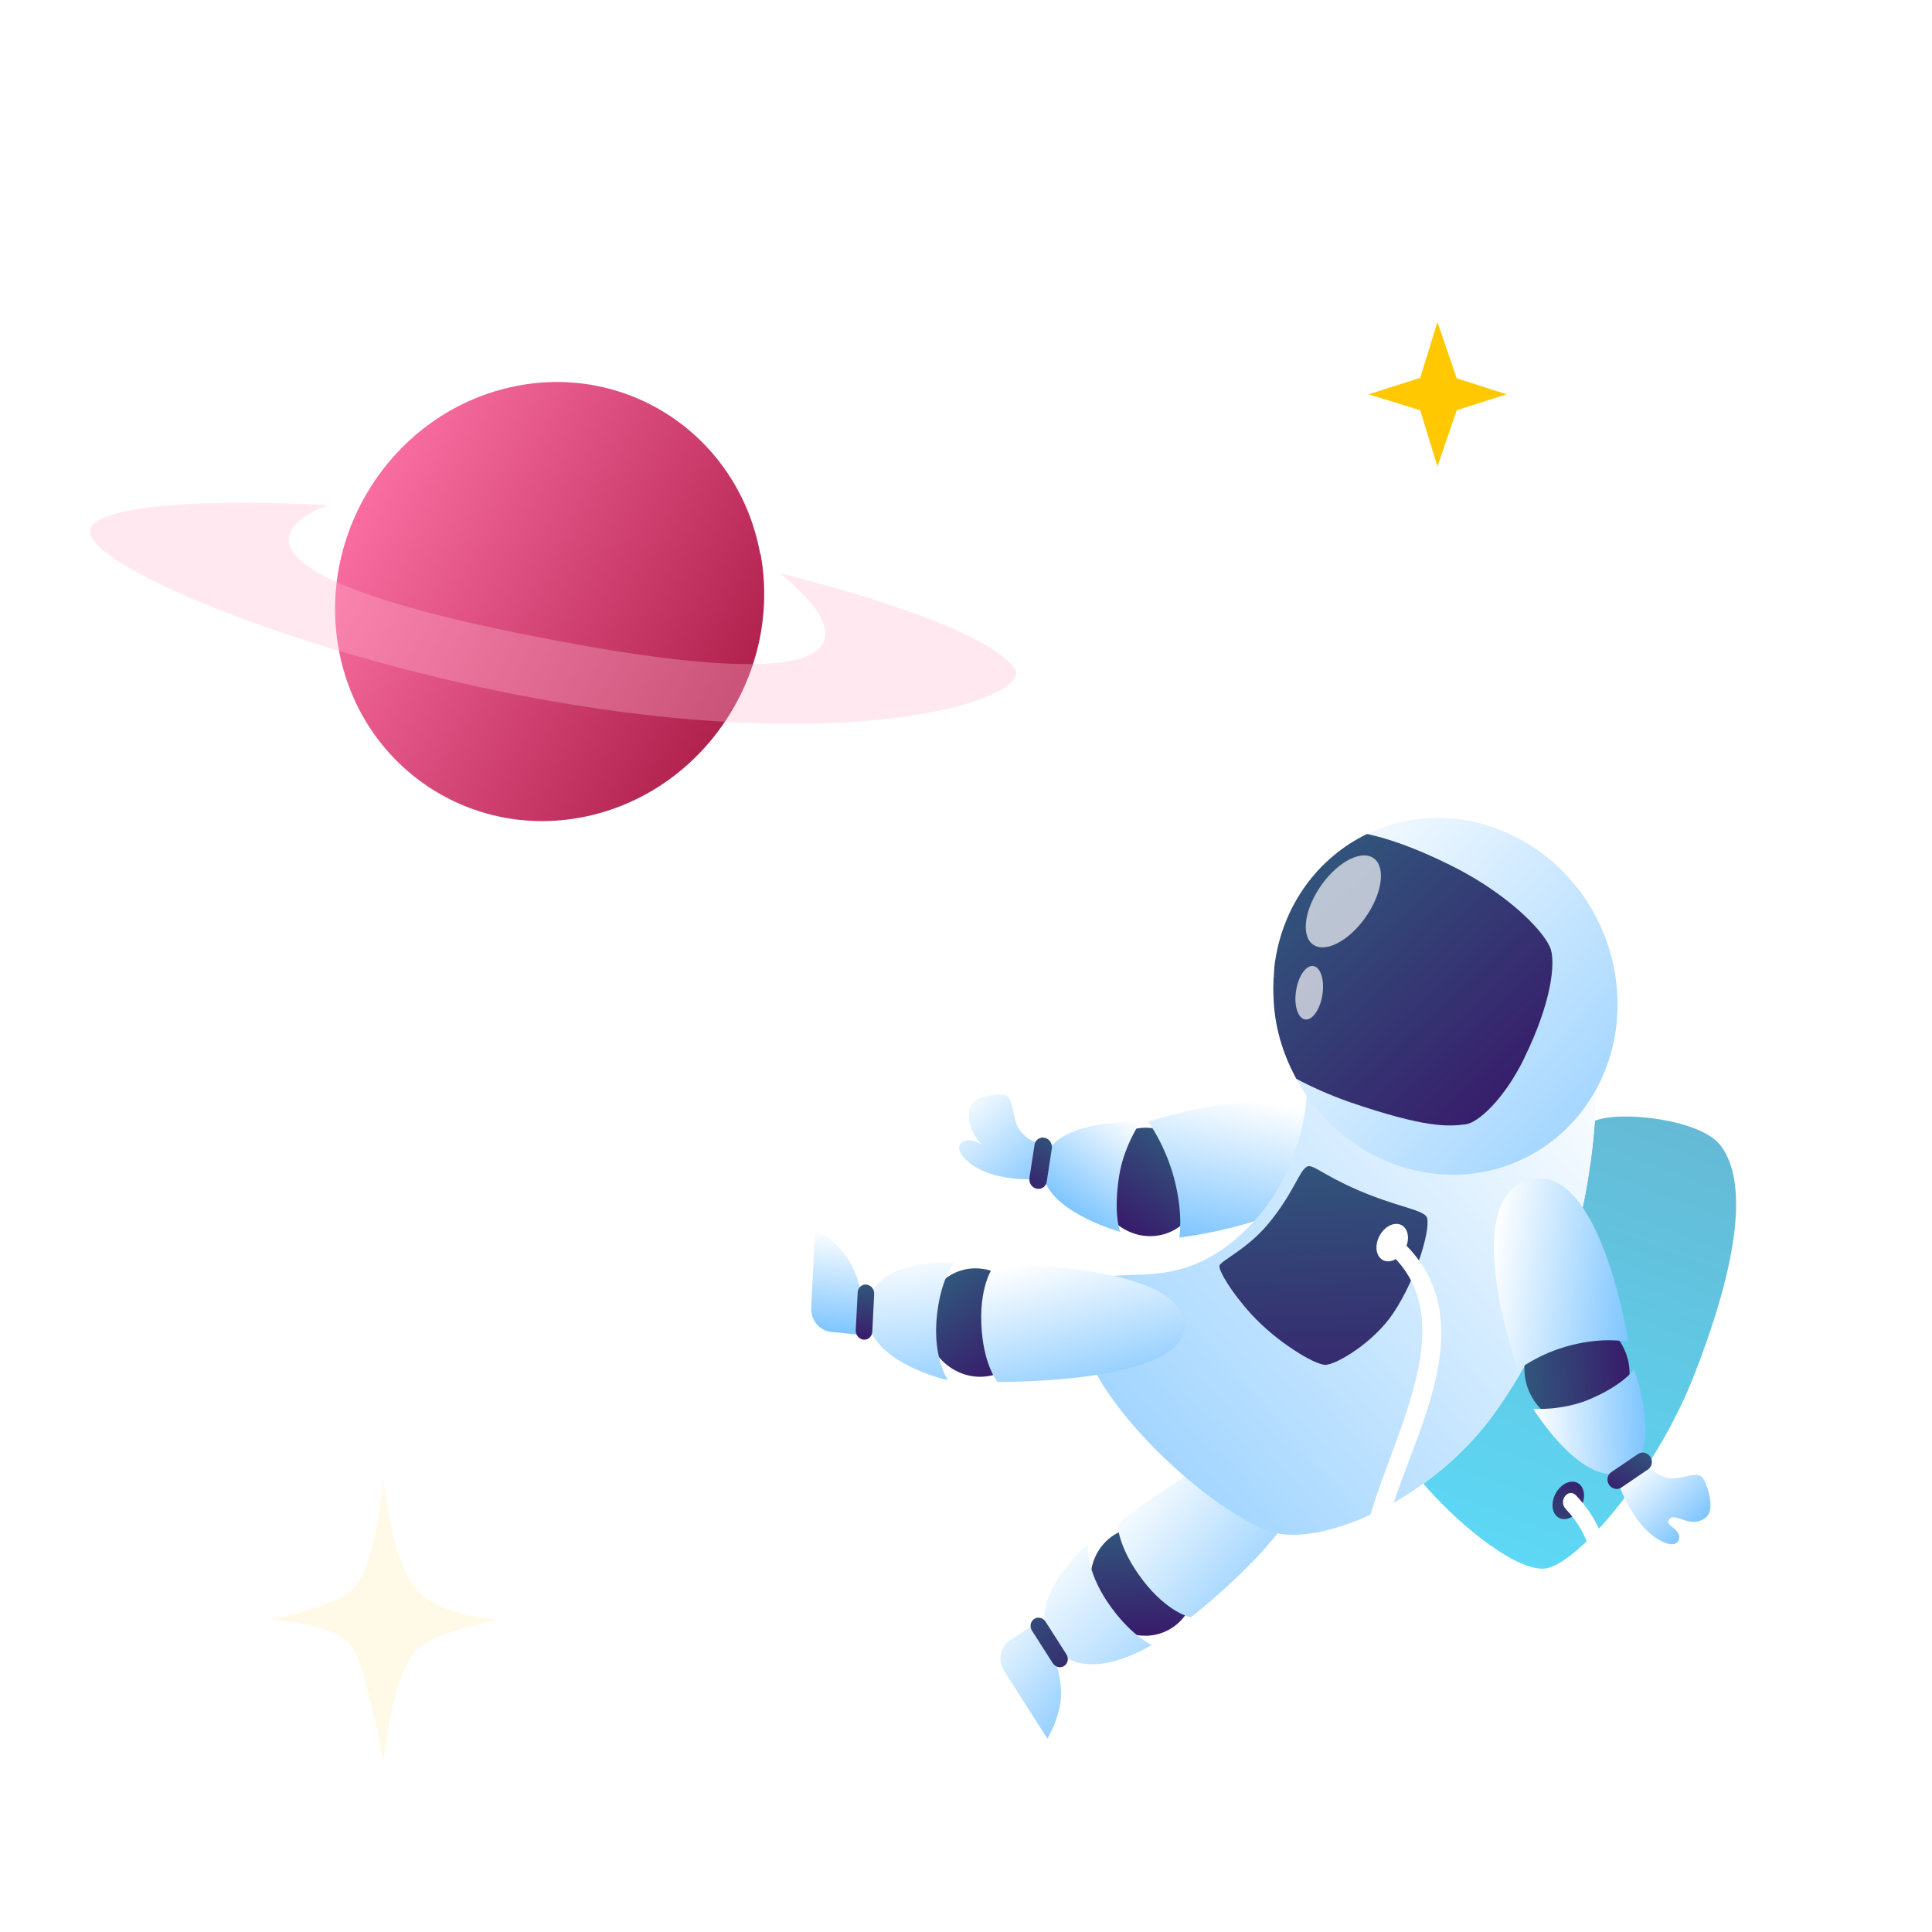 <svg id="eebwnUqyPIY1" xmlns="http://www.w3.org/2000/svg" xmlns:xlink="http://www.w3.org/1999/xlink" viewBox="0 0 84 84" shape-rendering="geometricPrecision" text-rendering="geometricPrecision">
<style><![CDATA[
#eebwnUqyPIY4_to {animation: eebwnUqyPIY4_to__to 1600ms linear infinite normal forwards}@keyframes eebwnUqyPIY4_to__to { 0% {transform: translate(24.048px,26.154px)} 50% {transform: translate(24.048px,28.154px);animation-timing-function: cubic-bezier(0,0,0.58,1)} 100% {transform: translate(24.048px,26.154px)}} #eebwnUqyPIY7_ts {animation: eebwnUqyPIY7_ts__ts 1600ms linear infinite normal forwards}@keyframes eebwnUqyPIY7_ts__ts { 0% {transform: translate(62.563px,17.211px) scale(1,1)} 50% {transform: translate(62.563px,17.211px) scale(1,1);animation-timing-function: cubic-bezier(0,0,0.58,1)} 100% {transform: translate(62.563px,17.211px) scale(1,1)}} #eebwnUqyPIY7 {animation: eebwnUqyPIY7_c_o 1600ms linear infinite normal forwards}@keyframes eebwnUqyPIY7_c_o { 0% {opacity: 1} 50% {opacity: 0.3;animation-timing-function: cubic-bezier(0,0,0.58,1)} 100% {opacity: 1}} #eebwnUqyPIY8_ts {animation: eebwnUqyPIY8_ts__ts 1600ms linear infinite normal forwards}@keyframes eebwnUqyPIY8_ts__ts { 0% {transform: translate(14px,67.083px) scale(1,1)} 50% {transform: translate(14px,67.083px) scale(1,1);animation-timing-function: cubic-bezier(0,0,0.58,1)} 100% {transform: translate(14px,67.083px) scale(1,1)}} #eebwnUqyPIY8 {animation: eebwnUqyPIY8_c_o 1600ms linear infinite normal forwards}@keyframes eebwnUqyPIY8_c_o { 0% {opacity: 0.3} 50% {opacity: 1;animation-timing-function: cubic-bezier(0,0,0.58,1)} 100% {opacity: 0.3}} #eebwnUqyPIY9_to {animation: eebwnUqyPIY9_to__to 1600ms linear infinite normal forwards}@keyframes eebwnUqyPIY9_to__to { 0% {transform: translate(55.375px,55.574px)} 50% {transform: translate(55.375px,53.574px);animation-timing-function: cubic-bezier(0,0,0.58,1)} 100% {transform: translate(55.375px,55.574px)}} #eebwnUqyPIY10_tr {animation: eebwnUqyPIY10_tr__tr 1600ms linear infinite normal forwards}@keyframes eebwnUqyPIY10_tr__tr { 0% {transform: translate(55.36px,64.422px) rotate(0deg)} 50% {transform: translate(55.36px,64.422px) rotate(-12.949deg);animation-timing-function: cubic-bezier(0,0,0.58,1)} 100% {transform: translate(55.36px,64.422px) rotate(0deg)}} #eebwnUqyPIY16_tr {animation: eebwnUqyPIY16_tr__tr 1600ms linear infinite normal forwards}@keyframes eebwnUqyPIY16_tr__tr { 0% {transform: translate(56.788px,50.574px) rotate(0deg)} 50% {transform: translate(56.788px,50.574px) rotate(27.176deg);animation-timing-function: cubic-bezier(0,0,0.58,1)} 100% {transform: translate(56.788px,50.574px) rotate(0deg)}} #eebwnUqyPIY22_to {animation: eebwnUqyPIY22_to__to 1600ms linear infinite normal forwards}@keyframes eebwnUqyPIY22_to__to { 0% {transform: translate(61.201px,60.462px)} 50% {transform: translate(61.201px,60.462px);animation-timing-function: cubic-bezier(0,0,0.58,1)} 100% {transform: translate(61.201px,60.462px)}} #eebwnUqyPIY22_tr {animation: eebwnUqyPIY22_tr__tr 1600ms linear infinite normal forwards}@keyframes eebwnUqyPIY22_tr__tr { 0% {transform: rotate(0deg)} 50% {transform: rotate(0deg);animation-timing-function: cubic-bezier(0,0,0.58,1)} 100% {transform: rotate(0deg)}} #eebwnUqyPIY22_ts {animation: eebwnUqyPIY22_ts__ts 1600ms linear infinite normal forwards}@keyframes eebwnUqyPIY22_ts__ts { 0% {transform: scale(1,1)} 50% {transform: scale(1,1);animation-timing-function: cubic-bezier(0,0,0.58,1)} 100% {transform: scale(1,1)}} #eebwnUqyPIY29_tr {animation: eebwnUqyPIY29_tr__tr 1600ms linear infinite normal forwards}@keyframes eebwnUqyPIY29_tr__tr { 0% {transform: translate(49.579px,57.519px) rotate(0deg)} 50% {transform: translate(49.579px,57.519px) rotate(11.199deg);animation-timing-function: cubic-bezier(0,0,0.58,1)} 100% {transform: translate(49.579px,57.519px) rotate(0deg)}} #eebwnUqyPIY35_tr {animation: eebwnUqyPIY35_tr__tr 1600ms linear infinite normal forwards}@keyframes eebwnUqyPIY35_tr__tr { 0% {transform: translate(66.668px,53.214px) rotate(0deg)} 50% {transform: translate(66.668px,53.214px) rotate(-30.269deg);animation-timing-function: cubic-bezier(0,0,0.58,1)} 100% {transform: translate(66.668px,53.214px) rotate(0deg)}} #eebwnUqyPIY41_to {animation: eebwnUqyPIY41_to__to 1600ms linear infinite normal forwards}@keyframes eebwnUqyPIY41_to__to { 0% {transform: translate(62.844px,43.319px)} 50% {transform: translate(62.844px,43.319px);animation-timing-function: cubic-bezier(0,0,0.58,1)} 100% {transform: translate(62.844px,43.319px)}} #eebwnUqyPIY41_tr {animation: eebwnUqyPIY41_tr__tr 1600ms linear infinite normal forwards}@keyframes eebwnUqyPIY41_tr__tr { 0% {transform: rotate(0deg)} 50% {transform: rotate(6.913deg);animation-timing-function: cubic-bezier(0,0,0.58,1)} 100% {transform: rotate(0deg)}}
]]></style>
<defs><linearGradient id="eebwnUqyPIY5-fill" x1="14.544" y1="20.934" x2="33.686" y2="31.586" spreadMethod="pad" gradientUnits="userSpaceOnUse" gradientTransform="translate(0 0)"><stop id="eebwnUqyPIY5-fill-0" offset="0%" stop-color="#ff73a7"/><stop id="eebwnUqyPIY5-fill-1" offset="100%" stop-color="#a91945"/></linearGradient><filter id="eebwnUqyPIY7-filter" x="-150%" width="400%" y="-150%" height="400%"><feGaussianBlur id="eebwnUqyPIY7-filter-drop-shadow-0-blur" in="SourceAlpha" stdDeviation="2,2"/><feOffset id="eebwnUqyPIY7-filter-drop-shadow-0-offset" dx="0" dy="0" result="tmp"/><feFlood id="eebwnUqyPIY7-filter-drop-shadow-0-flood" flood-color="#fff"/><feComposite id="eebwnUqyPIY7-filter-drop-shadow-0-composite" operator="in" in2="tmp"/><feMerge id="eebwnUqyPIY7-filter-drop-shadow-0-merge" result="result"><feMergeNode id="eebwnUqyPIY7-filter-drop-shadow-0-merge-node-1"/><feMergeNode id="eebwnUqyPIY7-filter-drop-shadow-0-merge-node-2" in="SourceGraphic"/></feMerge></filter><filter id="eebwnUqyPIY8-filter" x="-150%" width="400%" y="-150%" height="400%"><feGaussianBlur id="eebwnUqyPIY8-filter-drop-shadow-0-blur" in="SourceAlpha" stdDeviation="1,1"/><feOffset id="eebwnUqyPIY8-filter-drop-shadow-0-offset" dx="0" dy="0" result="tmp"/><feFlood id="eebwnUqyPIY8-filter-drop-shadow-0-flood" flood-color="#ffdc5f"/><feComposite id="eebwnUqyPIY8-filter-drop-shadow-0-composite" operator="in" in2="tmp"/><feMerge id="eebwnUqyPIY8-filter-drop-shadow-0-merge" result="result"><feMergeNode id="eebwnUqyPIY8-filter-drop-shadow-0-merge-node-1"/><feMergeNode id="eebwnUqyPIY8-filter-drop-shadow-0-merge-node-2" in="SourceGraphic"/></feMerge></filter><linearGradient id="eebwnUqyPIY11-fill" x1="49.436" y1="66.41" x2="49.773" y2="71.125" spreadMethod="pad" gradientUnits="userSpaceOnUse" gradientTransform="translate(0 0)"><stop id="eebwnUqyPIY11-fill-0" offset="0%" stop-color="#31577c"/><stop id="eebwnUqyPIY11-fill-1" offset="100%" stop-color="#381b6b"/></linearGradient><linearGradient id="eebwnUqyPIY12-fill" x1="50.253" y1="63.316" x2="57.262" y2="69.406" spreadMethod="pad" gradientUnits="userSpaceOnUse" gradientTransform="translate(0 0)"><stop id="eebwnUqyPIY12-fill-0" offset="0%" stop-color="#fff"/><stop id="eebwnUqyPIY12-fill-1" offset="100%" stop-color="#7ec5ff"/></linearGradient><linearGradient id="eebwnUqyPIY13-fill" x1="45.042" y1="67.716" x2="52.099" y2="75.002" spreadMethod="pad" gradientUnits="userSpaceOnUse" gradientTransform="translate(0 0)"><stop id="eebwnUqyPIY13-fill-0" offset="0%" stop-color="#fff"/><stop id="eebwnUqyPIY13-fill-1" offset="100%" stop-color="#7ec5ff"/></linearGradient><linearGradient id="eebwnUqyPIY14-fill" x1="42.441" y1="70.361" x2="47.835" y2="74.999" spreadMethod="pad" gradientUnits="userSpaceOnUse" gradientTransform="translate(0 0)"><stop id="eebwnUqyPIY14-fill-0" offset="0%" stop-color="#fff"/><stop id="eebwnUqyPIY14-fill-1" offset="100%" stop-color="#7ec5ff"/></linearGradient><linearGradient id="eebwnUqyPIY15-fill" x1="44.346" y1="69.559" x2="47.322" y2="73.727" spreadMethod="pad" gradientUnits="userSpaceOnUse" gradientTransform="translate(0 0)"><stop id="eebwnUqyPIY15-fill-0" offset="0%" stop-color="#31577c"/><stop id="eebwnUqyPIY15-fill-1" offset="100%" stop-color="#381b6b"/></linearGradient><linearGradient id="eebwnUqyPIY17-fill" x1="51.125" y1="49.445" x2="48.517" y2="53.194" spreadMethod="pad" gradientUnits="userSpaceOnUse" gradientTransform="translate(0 0)"><stop id="eebwnUqyPIY17-fill-0" offset="0%" stop-color="#31577c"/><stop id="eebwnUqyPIY17-fill-1" offset="100%" stop-color="#381b6b"/></linearGradient><linearGradient id="eebwnUqyPIY18-fill" x1="54.22" y1="47.72" x2="52.963" y2="54.137" spreadMethod="pad" gradientUnits="userSpaceOnUse" gradientTransform="translate(0 0)"><stop id="eebwnUqyPIY18-fill-0" offset="0%" stop-color="#fff"/><stop id="eebwnUqyPIY18-fill-1" offset="100%" stop-color="#7ec5ff"/></linearGradient><linearGradient id="eebwnUqyPIY19-fill" x1="49.181" y1="48.51" x2="46.409" y2="52.497" spreadMethod="pad" gradientUnits="userSpaceOnUse" gradientTransform="translate(0 0)"><stop id="eebwnUqyPIY19-fill-0" offset="0%" stop-color="#fff"/><stop id="eebwnUqyPIY19-fill-1" offset="100%" stop-color="#7ec5ff"/></linearGradient><linearGradient id="eebwnUqyPIY20-fill" x1="41.746" y1="47.586" x2="45.267" y2="51.849" spreadMethod="pad" gradientUnits="userSpaceOnUse" gradientTransform="translate(0 0)"><stop id="eebwnUqyPIY20-fill-0" offset="0%" stop-color="#fff"/><stop id="eebwnUqyPIY20-fill-1" offset="100%" stop-color="#7ec5ff"/></linearGradient><linearGradient id="eebwnUqyPIY21-fill" x1="45.919" y1="49.451" x2="44.364" y2="51.774" spreadMethod="pad" gradientUnits="userSpaceOnUse" gradientTransform="translate(0 0)"><stop id="eebwnUqyPIY21-fill-0" offset="0%" stop-color="#31577c"/><stop id="eebwnUqyPIY21-fill-1" offset="100%" stop-color="#381b6b"/></linearGradient><linearGradient id="eebwnUqyPIY23-fill" x1="64.162" y1="73.84" x2="78.192" y2="36.472" spreadMethod="pad" gradientUnits="userSpaceOnUse" gradientTransform="translate(0 0)"><stop id="eebwnUqyPIY23-fill-0" offset="0%" stop-color="#5ae1ff"/><stop id="eebwnUqyPIY23-fill-1" offset="100%" stop-color="#6aa6c0"/></linearGradient><linearGradient id="eebwnUqyPIY24-fill" x1="66.945" y1="67.22" x2="69.065" y2="64.175" spreadMethod="pad" gradientUnits="userSpaceOnUse" gradientTransform="translate(0 0)"><stop id="eebwnUqyPIY24-fill-0" offset="0%" stop-color="#31577c"/><stop id="eebwnUqyPIY24-fill-1" offset="100%" stop-color="#381b6b"/></linearGradient><linearGradient id="eebwnUqyPIY25-fill" x1="69.991" y1="45.655" x2="42.431" y2="70.371" spreadMethod="pad" gradientUnits="userSpaceOnUse" gradientTransform="translate(0 0)"><stop id="eebwnUqyPIY25-fill-0" offset="0%" stop-color="#fff"/><stop id="eebwnUqyPIY25-fill-1" offset="100%" stop-color="#7ec5ff"/></linearGradient><linearGradient id="eebwnUqyPIY26-fill" x1="57.186" y1="49.993" x2="57.802" y2="62.652" spreadMethod="pad" gradientUnits="userSpaceOnUse" gradientTransform="translate(0 0)"><stop id="eebwnUqyPIY26-fill-0" offset="0%" stop-color="#31577c"/><stop id="eebwnUqyPIY26-fill-1" offset="100%" stop-color="#381b6b"/></linearGradient><linearGradient id="eebwnUqyPIY30-fill" x1="41.172" y1="55.541" x2="43.932" y2="59.41" spreadMethod="pad" gradientUnits="userSpaceOnUse" gradientTransform="translate(0 0)"><stop id="eebwnUqyPIY30-fill-0" offset="0%" stop-color="#31577c"/><stop id="eebwnUqyPIY30-fill-1" offset="100%" stop-color="#381b6b"/></linearGradient><linearGradient id="eebwnUqyPIY31-fill" x1="46.171" y1="54.492" x2="47.882" y2="61.303" spreadMethod="pad" gradientUnits="userSpaceOnUse" gradientTransform="translate(0 0)"><stop id="eebwnUqyPIY31-fill-0" offset="0%" stop-color="#fff"/><stop id="eebwnUqyPIY31-fill-1" offset="100%" stop-color="#7ec5ff"/></linearGradient><linearGradient id="eebwnUqyPIY32-fill" x1="39.341" y1="54.327" x2="40.089" y2="61.858" spreadMethod="pad" gradientUnits="userSpaceOnUse" gradientTransform="translate(0 0)"><stop id="eebwnUqyPIY32-fill-0" offset="0%" stop-color="#fff"/><stop id="eebwnUqyPIY32-fill-1" offset="100%" stop-color="#7ec5ff"/></linearGradient><linearGradient id="eebwnUqyPIY33-fill" x1="36.677" y1="53.541" x2="36.245" y2="57.919" spreadMethod="pad" gradientUnits="userSpaceOnUse" gradientTransform="translate(0 0)"><stop id="eebwnUqyPIY33-fill-0" offset="0%" stop-color="#fff"/><stop id="eebwnUqyPIY33-fill-1" offset="100%" stop-color="#7ec5ff"/></linearGradient><linearGradient id="eebwnUqyPIY34-fill" x1="37.672" y1="55.85" x2="37.437" y2="58.235" spreadMethod="pad" gradientUnits="userSpaceOnUse" gradientTransform="translate(0 0)"><stop id="eebwnUqyPIY34-fill-0" offset="0%" stop-color="#31577c"/><stop id="eebwnUqyPIY34-fill-1" offset="100%" stop-color="#381b6b"/></linearGradient><linearGradient id="eebwnUqyPIY36-fill" x1="66.285" y1="59.661" x2="70.84" y2="59.382" spreadMethod="pad" gradientUnits="userSpaceOnUse" gradientTransform="translate(0 0)"><stop id="eebwnUqyPIY36-fill-0" offset="0%" stop-color="#31577c"/><stop id="eebwnUqyPIY36-fill-1" offset="100%" stop-color="#381b6b"/></linearGradient><linearGradient id="eebwnUqyPIY37-fill" x1="64.776" y1="55.06" x2="71.132" y2="55.925" spreadMethod="pad" gradientUnits="userSpaceOnUse" gradientTransform="translate(0 0)"><stop id="eebwnUqyPIY37-fill-0" offset="0%" stop-color="#fff"/><stop id="eebwnUqyPIY37-fill-1" offset="100%" stop-color="#7ec5ff"/></linearGradient><linearGradient id="eebwnUqyPIY38-fill" x1="66.682" y1="61.746" x2="71.538" y2="61.623" spreadMethod="pad" gradientUnits="userSpaceOnUse" gradientTransform="translate(0 0)"><stop id="eebwnUqyPIY38-fill-0" offset="0%" stop-color="#fff"/><stop id="eebwnUqyPIY38-fill-1" offset="100%" stop-color="#7ec5ff"/></linearGradient><linearGradient id="eebwnUqyPIY39-fill" x1="71.141" y1="63.562" x2="73.816" y2="66.318" spreadMethod="pad" gradientUnits="userSpaceOnUse" gradientTransform="translate(0 0)"><stop id="eebwnUqyPIY39-fill-0" offset="0%" stop-color="#fff"/><stop id="eebwnUqyPIY39-fill-1" offset="100%" stop-color="#7ec5ff"/></linearGradient><linearGradient id="eebwnUqyPIY40-fill" x1="71.561" y1="62.845" x2="69.942" y2="65.119" spreadMethod="pad" gradientUnits="userSpaceOnUse" gradientTransform="translate(0 0)"><stop id="eebwnUqyPIY40-fill-0" offset="0%" stop-color="#31577c"/><stop id="eebwnUqyPIY40-fill-1" offset="100%" stop-color="#381b6b"/></linearGradient><linearGradient id="eebwnUqyPIY42-fill" x1="55.643" y1="36.363" x2="74.751" y2="53.455" spreadMethod="pad" gradientUnits="userSpaceOnUse" gradientTransform="translate(0 0)"><stop id="eebwnUqyPIY42-fill-0" offset="0%" stop-color="#fff"/><stop id="eebwnUqyPIY42-fill-1" offset="100%" stop-color="#7ec5ff"/></linearGradient><linearGradient id="eebwnUqyPIY43-fill" x1="56.394" y1="37.647" x2="66.006" y2="48.055" spreadMethod="pad" gradientUnits="userSpaceOnUse" gradientTransform="translate(0 0)"><stop id="eebwnUqyPIY43-fill-0" offset="0%" stop-color="#31577c"/><stop id="eebwnUqyPIY43-fill-1" offset="100%" stop-color="#381b6b"/></linearGradient></defs><g clip-path="url(#eebwnUqyPIY46)"><g><g id="eebwnUqyPIY4_to" transform="translate(24.048,26.154)"><g transform="translate(-24.048,-26.154)"><path d="M33.071,24.093c.934,5.154-2.425,10.245-7.477,11.38s-9.936-2.105-10.87-7.259s2.424-10.245,7.477-11.38s9.923,2.124,10.854,7.263l.015-.003Z" fill="url(#eebwnUqyPIY5-fill)"/><path d="M14.261,21.969c0,0-8.706-.545-10.206.823s9.038,5.843,20.248,7.749c13.73,2.331,20.662-.321,19.807-1.485-1.507-2.062-10.211-4.135-10.211-4.135s8.24,6.172-8.835,3.092c-18.854-3.404-10.803-6.043-10.803-6.043Z" opacity="0.33" fill="#ffbad2"/></g></g><g id="eebwnUqyPIY7_ts" transform="translate(62.563,17.211) scale(1,1)"><path id="eebwnUqyPIY7" d="M62.498,14.005c0,0,.839,2.445.839,2.445s2.163.693,2.163.693-2.163.693-2.163.693-.839,2.445-.839,2.445-.751-2.445-.751-2.445-2.247-.693-2.247-.693s2.247-.712,2.247-.712.751-2.431.751-2.431v.005Z" transform="translate(-62.563,-17.211)" filter="url(#eebwnUqyPIY7-filter)" fill="#ffc800"/></g><g id="eebwnUqyPIY8_ts" transform="translate(14,67.083) scale(1,1)"><path id="eebwnUqyPIY8" d="M16.667,64.18c0,0,.272,3.462,1.394,4.866.97,1.213,3.606,1.377,3.606,1.377s-2.823.524-3.606,1.377c-1.027,1.119-1.394,4.866-1.394,4.866s-.6-3.508-1.253-4.866c-.613-1.275-3.747-1.377-3.747-1.377s2.945-.523,3.747-1.418c1.001-1.116,1.253-4.839,1.253-4.839v.014Z" transform="translate(-14,-67.083)" opacity="0.3" filter="url(#eebwnUqyPIY8-filter)" fill="#ffc800"/></g><g id="eebwnUqyPIY9_to" transform="translate(55.375,55.574)"><g transform="translate(-55.375,-55.574)"><g id="eebwnUqyPIY10_tr" transform="translate(55.36,64.422) rotate(0)"><g transform="translate(-55.36,-64.422)"><path d="M49.945,71.114c1.249-.09,2.147-1.213,2.007-2.515-.141-1.298-1.266-2.278-2.517-2.19-1.249.09-2.147,1.213-2.007,2.515.141,1.298,1.266,2.278,2.517,2.19Z" fill="url(#eebwnUqyPIY11-fill)"/><path d="M56.538,63.209c1.62,2.165-4.763,7.109-4.763,7.109s-.997-.179-2.101-1.63c-1.1-1.45-1.082-2.441-1.082-2.441s6.382-5.125,7.943-3.04l.003.002Z" fill="url(#eebwnUqyPIY12-fill)"/><path d="M45.741,71.481c1.319,1.956,4.336.038,4.336.038s-.934-.405-1.909-1.841c-.978-1.438-.878-2.522-.878-2.522s-2.851,2.396-1.552,4.323l.003.002Z" fill="url(#eebwnUqyPIY13-fill)"/><path d="M46.193,72.086l-.246.349c0,0,.326.973.114,1.836-.208.849-.526,1.318-.526,1.318l-1.879-2.943c-.286-.448-.178-1.039.243-1.316l.875-.579.505-.101.916,1.433-.002.003Z" fill="url(#eebwnUqyPIY14-fill)"/><path d="M44.963,70.39c-.163.11-.207.336-.093.51l.903,1.413c.113.174.334.229.497.119s.207-.336.093-.51l-.903-1.413c-.113-.174-.334-.229-.497-.119Z" fill="url(#eebwnUqyPIY15-fill)"/></g></g><g id="eebwnUqyPIY16_tr" transform="translate(56.788,50.574) rotate(0)"><g transform="translate(-56.788,-50.574)"><path d="M48.7,53.327c-1.063-.739-1.384-2.207-.714-3.279.668-1.069,2.072-1.339,3.138-.598c1.063.739,1.384,2.207.714,3.279-.668,1.069-2.072,1.339-3.138.598Z" fill="url(#eebwnUqyPIY17-fill)"/><path d="M49.92,48.772c0,0,7.027-2.384,7.993.883.966,3.267-6.639,4.152-6.639,4.152s.19-1.034-.237-2.614c-.393-1.454-1.117-2.421-1.117-2.421Z" fill="url(#eebwnUqyPIY18-fill)"/><path d="M49.578,48.788c0,0-.714,1.042-.917,2.321-.269,1.684.043,2.449.043,2.449s-3.601-.991-3.365-2.901c.255-2.083,4.241-1.872,4.241-1.872l-.002.003Z" fill="url(#eebwnUqyPIY19-fill)"/><path d="M45.265,49.731c0,0-.559-.07-.937-.611-.353-.497-.224-1.417-.634-1.5s-1.406.045-1.53.529c-.232.908.537,1.638.537,1.638s-.616-.434-.934-.063c-.316.368.514,1.172,1.679,1.414s1.659.079,1.659.079l.156-1.487.003.002Z" fill="url(#eebwnUqyPIY20-fill)"/><path d="M44.758,51.219c-.032.213.11.424.318.464.207.043.405-.095.434-.31l.222-1.443c.032-.213-.11-.424-.318-.464-.207-.043-.405.095-.434.31l-.222,1.443Z" fill="url(#eebwnUqyPIY21-fill)"/></g></g><g id="eebwnUqyPIY22_to" transform="translate(61.201,60.462)"><g id="eebwnUqyPIY22_tr" transform="rotate(0)"><g id="eebwnUqyPIY22_ts" transform="scale(1,1)"><g transform="translate(-61.201,-60.462)"><path d="M74.784,49.776c-.836-1.075-4.226-1.512-5.439-1.05-.174,2.523-.958,8.109-4.489,12.882-.841,1.137-1.875,2.114-2.969,2.899c1.238,1.471,3.743,3.67,5.175,3.698c1.335.027,4.869-4.004,6.594-8.41s2.49-8.277,1.129-10.026l-0.0.008Z" fill="url(#eebwnUqyPIY23-fill)"/><path d="M68.704,65.586c-.247.406-.681.577-.965.383-.287-.196-.32-.681-.073-1.086.247-.406.681-.577.965-.383.287.196.32.68.072,1.086Z" fill="url(#eebwnUqyPIY24-fill)"/><path d="M69.341,48.724c.059-.856.045-1.362.045-1.362l-12.573.276c0,0-.096,3.97-3.421,6.501-2.705,2.06-4.998.77-5.896,1.71-2.663,2.785,4.589,9.708,7.766,10.745c1.466.48,4.186-.333,6.621-2.09c1.091-.788,2.128-1.762,2.969-2.899c3.53-4.778,4.315-10.359,4.489-12.882Z" fill="url(#eebwnUqyPIY25-fill)"/><path d="M56.841,50.718c-.344.14-.595,1.175-1.724,2.521-.913,1.09-2.072,1.588-2.099,1.8s.497,1.121,1.375,2.087c1.114,1.226,2.75,2.199,3.217,2.214s2.109-.967,2.955-2.228c1.076-1.595,1.709-3.919,1.444-4.233-.262-.312-1.334-.425-2.991-1.146-1.485-.642-1.928-1.12-2.18-1.018l.003.002Z" fill="url(#eebwnUqyPIY26-fill)"/><path d="M61.05,54.378c-.247.406-.681.577-.965.383-.287-.196-.32-.68-.072-1.086.247-.406.681-.577.965-.383.287.196.32.68.072,1.086Z" fill="#fff"/><path d="M60.444,54.503c3.585,3.306-.812,9.186-1.187,12.931-.252,2.488,1.643,5.319,4.005,5.949c4.643,1.245,9.031-4.346,5.269-8.358-.34-.362-.796.223-.457.581c2.072,2.208,1.145,4.951-.969,6.481-2.66,1.923-6.358-.245-6.959-3.745-.618-3.612,5.379-10.161.761-14.421-.365-.337-.819.246-.457.581l-.005.001Z" fill="#fff"/></g></g></g></g><g id="eebwnUqyPIY29_tr" transform="translate(49.579,57.519) rotate(0)"><g transform="translate(-49.579,-57.519)"><path d="M43.859,59.462c-1.013.724-2.438.432-3.181-.649-.744-1.081-.523-2.546.49-3.27c1.013-.724,2.438-.432,3.181.649s.523,2.546-.49,3.27Z" fill="url(#eebwnUqyPIY30-fill)"/><path d="M51.512,57.594c-.109-2.68-8.243-2.638-8.243-2.638s-.667.749-.604,2.558c.062,1.805.704,2.569.704,2.569s8.245.098,8.139-2.491l.003.002Z" fill="url(#eebwnUqyPIY31-fill)"/><path d="M37.686,56.931c.176-2.322,3.784-2.028,3.784-2.028s-.618.786-.752,2.489c-.134,1.711.498,2.616.498,2.616s-3.701-.794-3.527-3.08l-.002.003Z" fill="url(#eebwnUqyPIY32-fill)"/><path d="M37.778,56.191l-.392-.195c0,0-.202-1.001-.82-1.66-.61-.651-1.123-.914-1.123-.914l-.173,3.448c-.025.526.364.992.874,1.041l1.06.106.49-.142.085-1.68-.001-.005Z" fill="url(#eebwnUqyPIY33-fill)"/><path d="M37.548,58.246c-.198-.021-.349-.201-.342-.404l.085-1.656c.012-.205.179-.353.376-.337.198.021.349.201.342.404l-.085,1.656c-.012.205-.179.353-.376.337Z" fill="url(#eebwnUqyPIY34-fill)"/></g></g><g id="eebwnUqyPIY35_tr" transform="translate(66.668,53.214) rotate(0)"><g transform="translate(-66.668,-53.214)"><path d="M70.847,59.563c.08,1.307-.877,2.39-2.136,2.417-1.259.027-2.348-1.013-2.428-2.32s.877-2.39,2.136-2.417s2.348,1.013,2.428,2.32Z" fill="url(#eebwnUqyPIY36-fill)"/><path d="M66.003,59.557c0,0-2.649-7.372.461-8.252s4.336,7.04,4.336,7.04-1.01-.239-2.512.147c-1.385.355-2.287,1.068-2.287,1.068l.002-.003Z" fill="url(#eebwnUqyPIY37-fill)"/><path d="M66.668,61.259c0,0,1.266.075,2.423-.412c1.522-.643,1.954-1.313,1.954-1.313s1.334,3.638-.351,4.428c-1.836.862-4.026-2.703-4.026-2.703Z" fill="url(#eebwnUqyPIY38-fill)"/><path d="M71.575,63.588c0,0,.286.509.906.662.574.141,1.318-.35,1.556.013s.523,1.377.154,1.693c-.695.589-1.396-.293-1.64.137-.145.255.622.422.429.877-.196.453-1.225-.03-1.901-1.058s-.732-1.575-.732-1.575l1.226-.747Z" fill="url(#eebwnUqyPIY39-fill)"/><path d="M70.493,64.676c-.171.117-.409.064-.533-.12-.121-.182-.08-.427.093-.547l1.165-.792c.171-.117.409-.064.533.12.121.182.08.427-.093.547l-1.165.792Z" fill="url(#eebwnUqyPIY40-fill)"/></g></g><g id="eebwnUqyPIY41_to" transform="translate(62.844,43.319)"><g id="eebwnUqyPIY41_tr" transform="rotate(0)"><g transform="translate(-62.844,-43.319)"><path d="M70.316,44.052c.009-.17.017-.336.008-.508.004-.075-.002-.156-.006-.232-.006-.179-.02-.358-.039-.541.003-.006.004-.014-.004-.023-.024-.214-.055-.428-.094-.635-.04-.199-.088-.395-.138-.592-.121-.447-.286-.88-.477-1.304-.082-.172-.166-.34-.256-.504s-.188-.329-.286-.485c-.018-.019-.025-.036-.036-.054-.108-.183-.231-.354-.366-.517-.015-.009-.018-.027-.033-.044-.123-.147-.247-.295-.375-.441-.116-.131-.243-.264-.374-.396-.033-.028-.073-.068-.106-.096-.284-.276-.598-.529-.933-.755-.183-.126-.374-.245-.565-.355-.138-.083-.282-.153-.426-.223-.034-.02-.07-.042-.107-.056c0,0,.003.002.006.004-.574-.271-1.186-.483-1.831-.605-1.581-.301-3.116-.073-4.435.574-.033.017-3.11,10.585-3.08,10.644l.009.005c.024.047.046.088.063.123.061.106.123.208.184.314.069.098.13.204.2.299.069.098.138.197.209.289.069.098.145.189.225.282.069.09.149.183.234.266.072.084.145.16.214.234.091.095.186.181.284.276.088.077.174.158.269.238.19.159.378.312.583.451.088.061.186.128.276.186.104.062.2.132.305.191.182.105.372.203.562.292.248.116.503.221.764.307.114.044.231.081.337.109.237.069.48.129.721.176c4.101.777,7.885-2.004,8.457-6.218.031-.226.051-.446.06-.668l-.003-.01Z" fill="url(#eebwnUqyPIY42-fill)"/><path d="M66.281,45.99c-.896,1.841-2.036,2.827-2.55,2.893-.797.105-1.786.147-5.008-.951-.976-.341-1.78-.717-2.357-1.026l-.009-.005c-.026-.065-.063-.123-.093-.182-.054-.11-.104-.213-.159-.323-.353-.762-.597-1.579-.691-2.434-.03-.262-.043-.527-.051-.792-.006-.187-.001-.371.009-.556.003-.043-.001-.09.002-.133.001.005.003.01.007.017.012-.197.014-.391.041-.586.351-2.591,1.915-4.635,4.014-5.652.805.169,2.005.55,3.637,1.362c1.95.966,3.381,2.211,4.016,3.064.178.241.294.449.344.613.184.64.017,2.299-1.157,4.694l.005-.001Z" fill="url(#eebwnUqyPIY43-fill)"/><path d="M59.337,39.932c-.742,1.026-1.764,1.524-2.276,1.115-.512-.409-.326-1.572.415-2.598.742-1.026,1.764-1.524,2.276-1.115.512.409.326,1.572-.415,2.598Z" opacity="0.67" fill="#fff"/><path d="M58.458,43.104c-.109.639-.455,1.1-.766,1.027-.312-.073-.478-.649-.365-1.286.109-.639.455-1.1.766-1.027.312.073.478.649.365,1.286Z" transform="translate(-.969 0.188)" opacity="0.67" fill="#fff"/></g></g></g></g></g></g><clipPath id="eebwnUqyPIY46"><rect width="84" height="84" rx="0" ry="0" fill="#fff"/></clipPath></g></svg>
